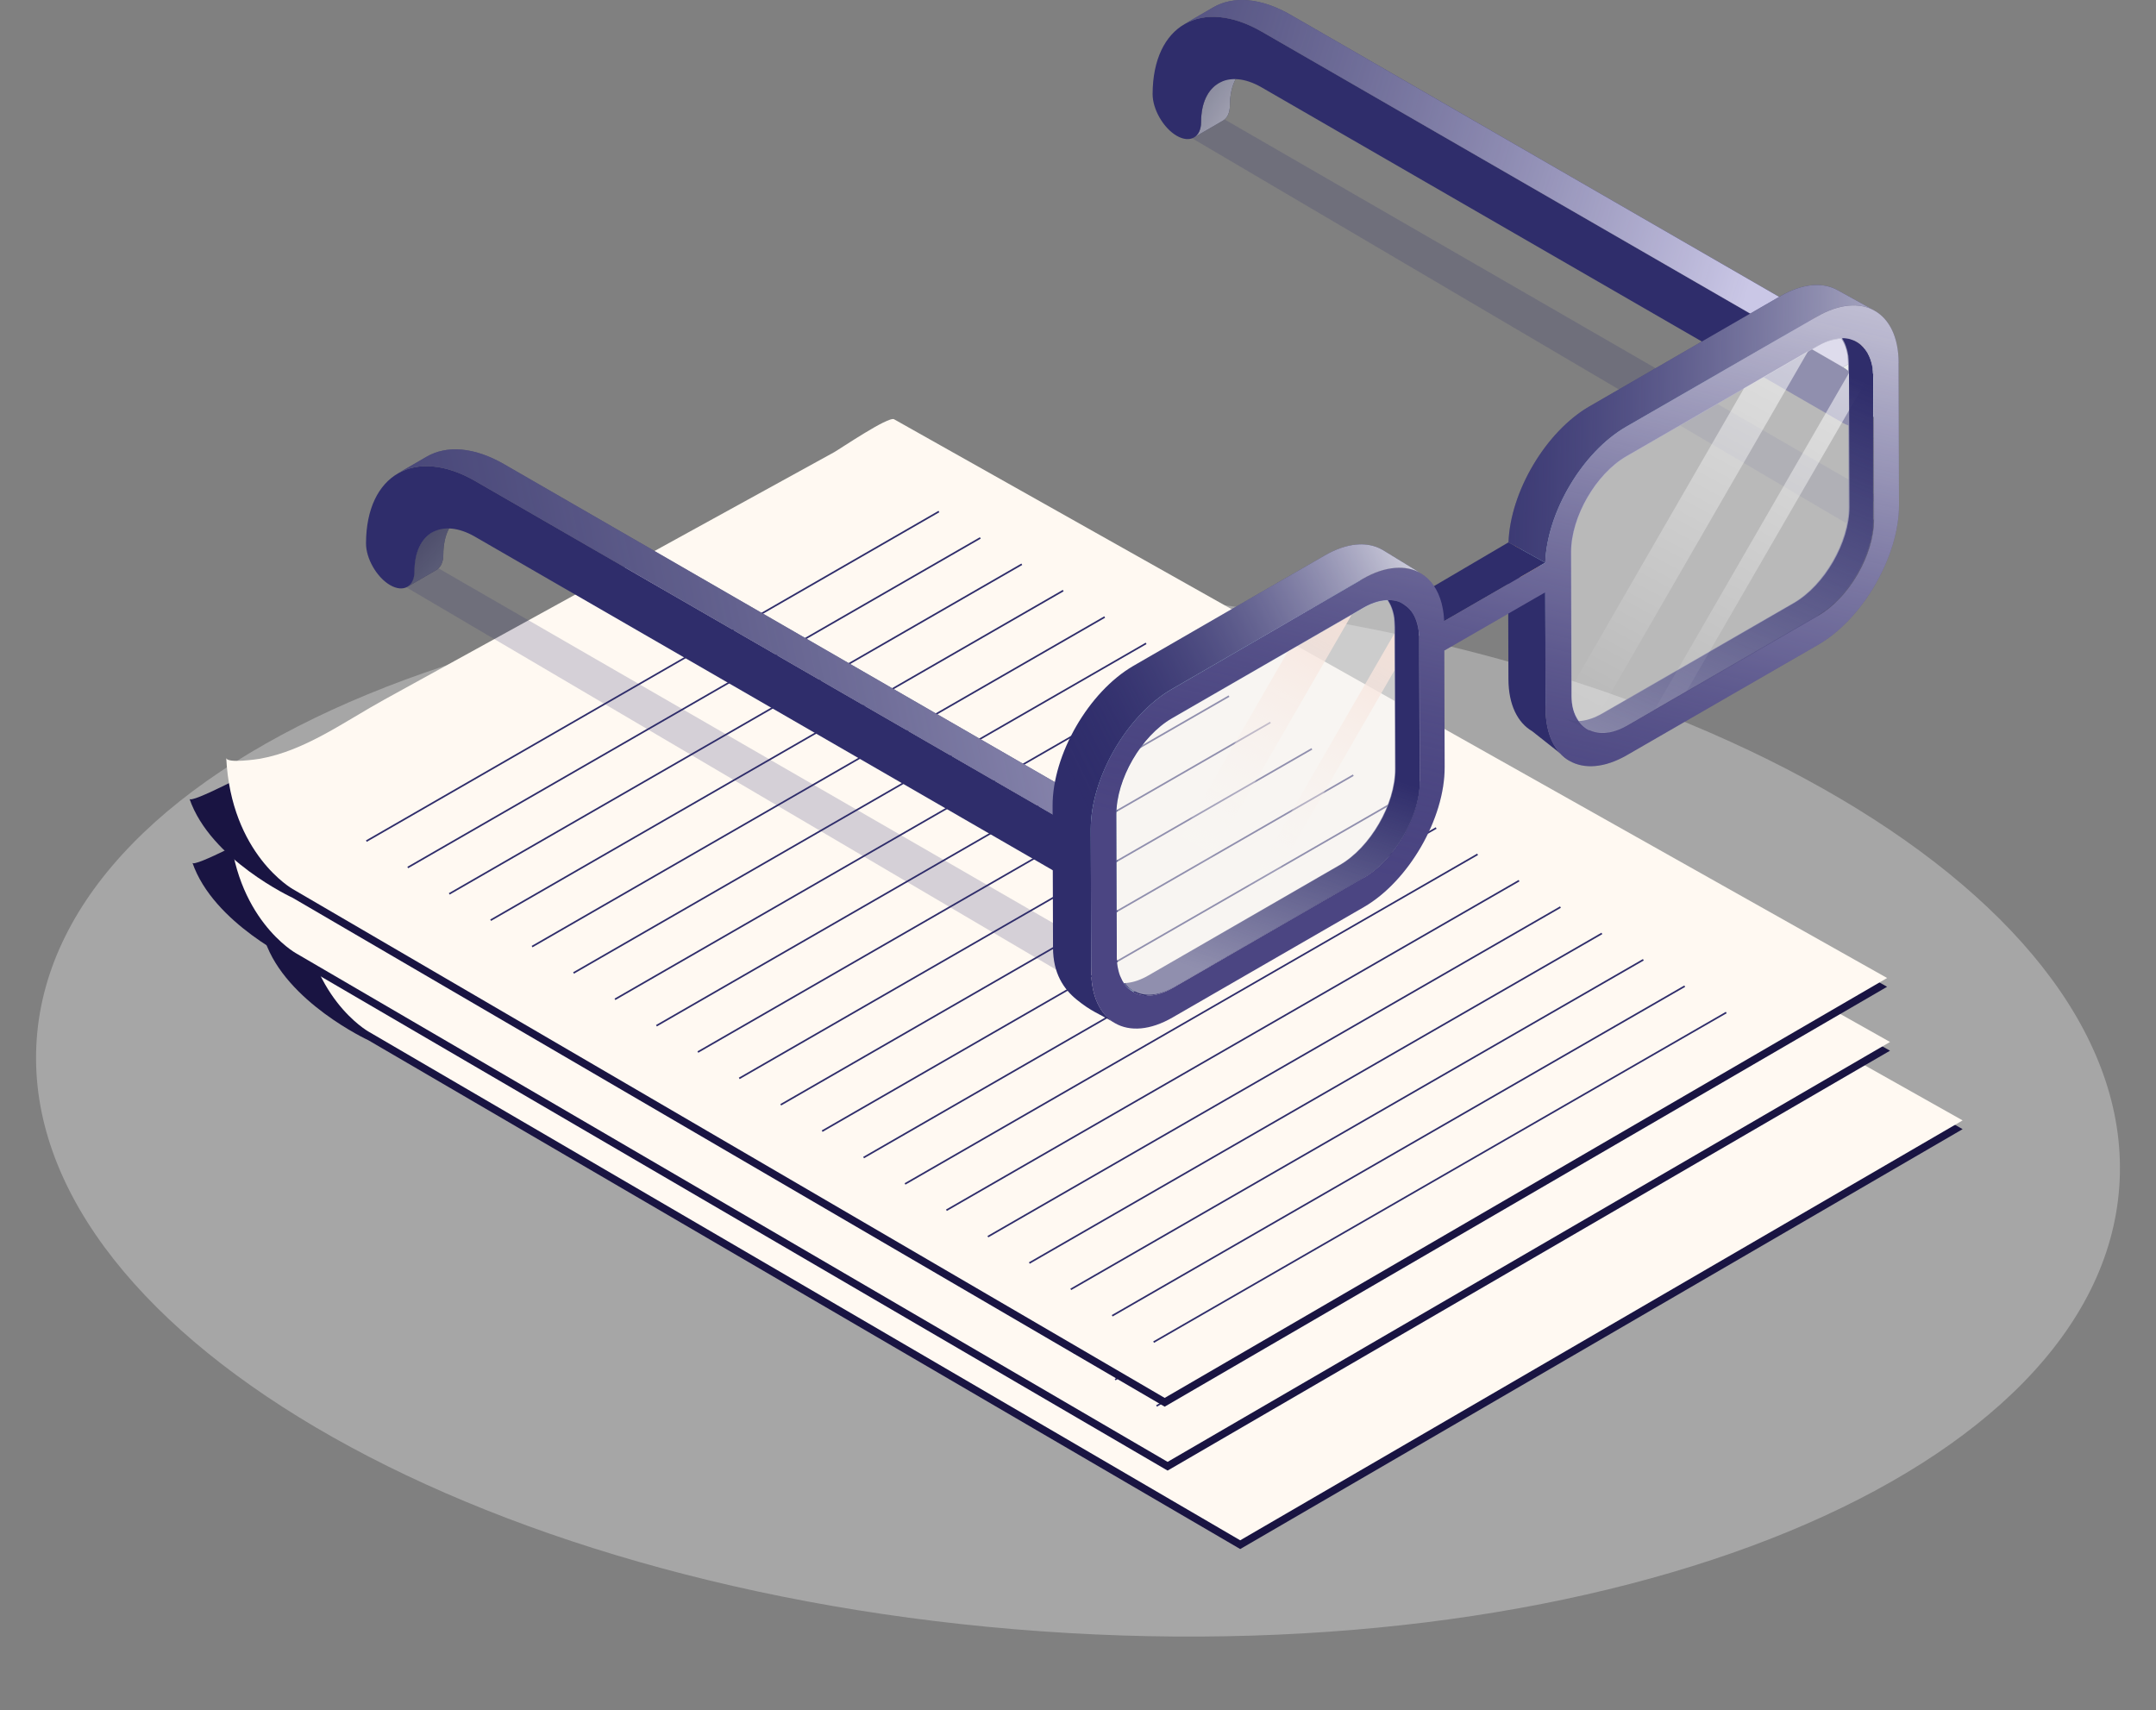 <svg width="300" height="238" viewBox="0 0 300 238" fill="none" xmlns="http://www.w3.org/2000/svg">
<rect x="0" y="0" width="300" height="238" fill="#808080" stroke="none"/>
<path d="M294.893 165.139C297.713 125.303 235.129 88.416 155.107 82.75C75.085 77.084 7.928 104.785 5.107 144.621C2.287 184.457 64.871 221.343 144.893 227.009C224.915 232.675 292.072 204.975 294.893 165.139Z" fill="white" fill-opacity="0.3"/>
<path d="M134.931 79.386L273.094 157.13L172.572 215.562L51.247 144.752C51.247 144.752 39.793 139.457 36.882 130.954C36.922 131.808 46.439 126.672 46.727 126.623C53.015 125.49 58.519 121.407 64.032 118.377C68.264 116.053 72.496 113.728 76.728 111.394C86.592 105.97 96.457 100.546 106.311 95.122C113.076 91.406 119.832 87.691 126.597 83.966C127.382 83.529 134.137 78.939 134.931 79.386Z" fill="#191442"/>
<path d="M134.93 78.169L273.093 155.913L172.57 214.345L51.246 143.536C51.246 143.536 42.663 138.698 41.997 125.267C42.037 126.121 46.438 125.446 46.726 125.396C53.014 124.263 58.517 120.181 64.031 117.151C68.263 114.826 72.495 112.502 76.727 110.167C86.591 104.743 96.456 99.319 106.31 93.895C113.075 90.18 119.83 86.464 126.595 82.739C127.38 82.302 134.135 77.713 134.93 78.159V78.169Z" fill="#FFF9F2"/>
<path d="M61.489 136.862L141.16 90.996" stroke="#2F2D6B" stroke-width="0.23" stroke-miterlimit="10"/>
<path d="M67.247 140.526L146.928 94.66" stroke="#2F2D6B" stroke-width="0.23" stroke-miterlimit="10"/>
<path d="M73.017 144.201L152.688 98.336" stroke="#2F2D6B" stroke-width="0.23" stroke-miterlimit="10"/>
<path d="M78.782 147.866L158.453 102" stroke="#2F2D6B" stroke-width="0.23" stroke-miterlimit="10"/>
<path d="M84.552 151.533L164.223 105.668" stroke="#2F2D6B" stroke-width="0.23" stroke-miterlimit="10"/>
<path d="M90.317 155.209L169.989 109.344" stroke="#2F2D6B" stroke-width="0.23" stroke-miterlimit="10"/>
<path d="M96.088 158.873L175.76 113.008" stroke="#2F2D6B" stroke-width="0.23" stroke-miterlimit="10"/>
<path d="M101.849 162.545L181.52 116.68" stroke="#2F2D6B" stroke-width="0.23" stroke-miterlimit="10"/>
<path d="M107.613 166.221L187.284 120.355" stroke="#2F2D6B" stroke-width="0.23" stroke-miterlimit="10"/>
<path d="M113.381 169.885L193.052 124.02" stroke="#2F2D6B" stroke-width="0.23" stroke-miterlimit="10"/>
<path d="M119.142 173.551L198.813 127.695" stroke="#2F2D6B" stroke-width="0.23" stroke-miterlimit="10"/>
<path d="M124.918 177.225L204.589 131.359" stroke="#2F2D6B" stroke-width="0.23" stroke-miterlimit="10"/>
<path d="M130.675 180.893L210.346 135.027" stroke="#2F2D6B" stroke-width="0.23" stroke-miterlimit="10"/>
<path d="M136.437 184.559L216.118 138.703" stroke="#2F2D6B" stroke-width="0.23" stroke-miterlimit="10"/>
<path d="M142.211 188.233L221.883 142.367" stroke="#2F2D6B" stroke-width="0.23" stroke-miterlimit="10"/>
<path d="M147.97 191.901L227.641 146.035" stroke="#2F2D6B" stroke-width="0.23" stroke-miterlimit="10"/>
<path d="M153.747 195.563L233.418 149.707" stroke="#2F2D6B" stroke-width="0.23" stroke-miterlimit="10"/>
<path d="M159.508 199.237L239.179 153.371" stroke="#2F2D6B" stroke-width="0.23" stroke-miterlimit="10"/>
<path d="M124.827 68.468L262.99 146.212L162.467 204.644L41.133 133.834C41.133 133.834 29.679 128.539 26.768 120.036C26.808 120.89 36.325 115.754 36.613 115.705C42.901 114.572 48.404 110.489 53.918 107.459C58.15 105.135 62.382 102.81 66.614 100.476C76.478 95.052 86.343 89.628 96.197 84.204C102.962 80.488 109.717 76.773 116.482 73.048C117.267 72.611 124.022 68.021 124.817 68.468H124.827Z" fill="#191442"/>
<path d="M124.828 67.255L262.991 144.999L162.468 203.431L41.134 132.621C41.134 132.621 32.551 127.784 31.885 114.353C31.925 115.207 36.326 114.532 36.614 114.482C42.902 113.349 48.406 109.266 53.919 106.237C58.151 103.912 62.383 101.587 66.615 99.253C76.479 93.829 86.344 88.405 96.198 82.981C102.963 79.266 109.719 75.55 116.484 71.825C117.268 71.388 124.024 66.798 124.818 67.246L124.828 67.255Z" fill="#FFF9F2"/>
<path d="M51.374 125.944L131.055 80.078" stroke="#2F2D6B" stroke-width="0.23" stroke-miterlimit="10"/>
<path d="M57.143 129.608L136.814 83.742" stroke="#2F2D6B" stroke-width="0.23" stroke-miterlimit="10"/>
<path d="M62.905 133.283L142.576 87.418" stroke="#2F2D6B" stroke-width="0.23" stroke-miterlimit="10"/>
<path d="M68.681 136.951L148.352 91.086" stroke="#2F2D6B" stroke-width="0.23" stroke-miterlimit="10"/>
<path d="M74.44 140.619L154.112 94.754" stroke="#2F2D6B" stroke-width="0.23" stroke-miterlimit="10"/>
<path d="M80.206 144.291L159.887 98.426" stroke="#2F2D6B" stroke-width="0.23" stroke-miterlimit="10"/>
<path d="M85.976 147.959L165.647 102.094" stroke="#2F2D6B" stroke-width="0.23" stroke-miterlimit="10"/>
<path d="M91.733 151.623L171.405 105.758" stroke="#2F2D6B" stroke-width="0.23" stroke-miterlimit="10"/>
<path d="M97.51 155.295L177.181 109.43" stroke="#2F2D6B" stroke-width="0.23" stroke-miterlimit="10"/>
<path d="M103.27 158.963L182.941 113.098" stroke="#2F2D6B" stroke-width="0.23" stroke-miterlimit="10"/>
<path d="M109.04 162.627L188.711 116.762" stroke="#2F2D6B" stroke-width="0.23" stroke-miterlimit="10"/>
<path d="M114.804 166.303L194.475 120.438" stroke="#2F2D6B" stroke-width="0.23" stroke-miterlimit="10"/>
<path d="M120.562 169.967L200.234 124.102" stroke="#2F2D6B" stroke-width="0.23" stroke-miterlimit="10"/>
<path d="M126.334 173.633L206.005 127.777" stroke="#2F2D6B" stroke-width="0.23" stroke-miterlimit="10"/>
<path d="M132.099 177.311L211.77 131.445" stroke="#2F2D6B" stroke-width="0.23" stroke-miterlimit="10"/>
<path d="M137.87 180.975L217.541 135.109" stroke="#2F2D6B" stroke-width="0.23" stroke-miterlimit="10"/>
<path d="M143.635 184.641L223.306 138.785" stroke="#2F2D6B" stroke-width="0.23" stroke-miterlimit="10"/>
<path d="M149.395 188.315L229.076 142.449" stroke="#2F2D6B" stroke-width="0.23" stroke-miterlimit="10"/>
<path d="M155.165 191.987L234.836 146.121" stroke="#2F2D6B" stroke-width="0.23" stroke-miterlimit="10"/>
<path d="M160.928 195.652L240.599 149.797" stroke="#2F2D6B" stroke-width="0.23" stroke-miterlimit="10"/>
<path d="M124.421 59.574L262.584 137.317L162.061 195.75L40.727 124.94C40.727 124.94 29.273 119.645 26.362 111.141C26.402 111.996 35.918 106.86 36.206 106.81C42.495 105.678 47.998 101.595 53.512 98.565L66.207 91.581C76.072 86.157 85.936 80.733 95.791 75.309L116.076 64.153C116.861 63.716 123.616 59.127 124.411 59.574H124.421Z" fill="#191442"/>
<path d="M124.422 58.353L262.585 136.097L162.062 194.529L40.728 123.719C40.728 123.719 32.145 118.881 31.479 105.45C31.519 106.305 35.919 105.629 36.208 105.58C42.496 104.447 47.999 100.364 53.513 97.334L66.208 90.351C76.073 84.927 85.938 79.503 95.792 74.079L116.077 62.923C116.862 62.486 123.617 57.896 124.412 58.343L124.422 58.353Z" fill="#FFF9F2"/>
<path d="M50.977 117.049L130.648 71.184" stroke="#2F2D6B" stroke-width="0.23" stroke-miterlimit="10"/>
<path d="M56.738 120.721L136.409 74.856" stroke="#2F2D6B" stroke-width="0.23" stroke-miterlimit="10"/>
<path d="M62.511 124.389L142.182 78.523" stroke="#2F2D6B" stroke-width="0.23" stroke-miterlimit="10"/>
<path d="M68.271 128.053L147.942 82.188" stroke="#2F2D6B" stroke-width="0.23" stroke-miterlimit="10"/>
<path d="M74.033 131.729L153.714 85.863" stroke="#2F2D6B" stroke-width="0.23" stroke-miterlimit="10"/>
<path d="M79.806 135.397L159.477 89.531" stroke="#2F2D6B" stroke-width="0.23" stroke-miterlimit="10"/>
<path d="M85.566 139.063L165.238 93.207" stroke="#2F2D6B" stroke-width="0.23" stroke-miterlimit="10"/>
<path d="M91.342 142.737L171.013 96.871" stroke="#2F2D6B" stroke-width="0.23" stroke-miterlimit="10"/>
<path d="M97.103 146.401L176.775 100.535" stroke="#2F2D6B" stroke-width="0.23" stroke-miterlimit="10"/>
<path d="M102.862 150.066L182.543 104.211" stroke="#2F2D6B" stroke-width="0.23" stroke-miterlimit="10"/>
<path d="M108.636 153.741L188.307 107.875" stroke="#2F2D6B" stroke-width="0.23" stroke-miterlimit="10"/>
<path d="M114.398 157.408L194.069 111.543" stroke="#2F2D6B" stroke-width="0.23" stroke-miterlimit="10"/>
<path d="M120.166 161.088L199.837 115.223" stroke="#2F2D6B" stroke-width="0.23" stroke-miterlimit="10"/>
<path d="M125.931 164.752L205.602 118.887" stroke="#2F2D6B" stroke-width="0.23" stroke-miterlimit="10"/>
<path d="M131.691 168.416L211.372 122.551" stroke="#2F2D6B" stroke-width="0.23" stroke-miterlimit="10"/>
<path d="M137.461 172.092L217.133 126.227" stroke="#2F2D6B" stroke-width="0.23" stroke-miterlimit="10"/>
<path d="M143.227 175.76L222.898 129.895" stroke="#2F2D6B" stroke-width="0.23" stroke-miterlimit="10"/>
<path d="M148.995 179.424L228.666 133.559" stroke="#2F2D6B" stroke-width="0.23" stroke-miterlimit="10"/>
<path d="M154.755 183.1L234.426 137.234" stroke="#2F2D6B" stroke-width="0.23" stroke-miterlimit="10"/>
<path d="M160.52 186.768L240.201 140.902" stroke="#2F2D6B" stroke-width="0.23" stroke-miterlimit="10"/>
<path opacity="0.2" d="M165.895 19.255L170.415 16.633L261.47 69.194L256.841 72.78L165.895 19.255Z" fill="#2F2D6B"/>
<path opacity="0.2" d="M56.523 81.72L61.032 79.098L152.098 131.659L147.469 135.235L56.523 81.72Z" fill="#2F2D6B"/>
<path d="M195.984 84.75C196.649 85.425 197.096 86.399 197.305 87.631L171.198 132.851L166.728 135.434L195.994 84.75H195.984Z" fill="url(#paint0_linear_1011_16107)"/>
<path d="M188.099 85.516L157.75 138.077C157.114 137.739 156.588 137.212 156.191 136.527C156.161 136.477 156.141 136.438 156.121 136.398C156.081 136.328 156.071 136.299 156.051 136.259C155.972 136.09 155.962 136.06 155.942 136.03C155.902 135.931 155.883 135.891 155.873 135.861C155.843 135.772 155.823 135.732 155.803 135.693C155.773 135.613 155.763 135.563 155.744 135.514C155.724 135.444 155.704 135.395 155.684 135.335C155.664 135.265 155.644 135.216 155.634 135.156C155.585 134.967 155.545 134.779 155.515 134.58C155.505 134.51 155.495 134.441 155.485 134.381C155.475 134.302 155.465 134.242 155.455 134.173C155.446 134.083 155.436 134.024 155.436 133.964C155.436 133.865 155.416 133.805 155.416 133.755C155.406 133.606 155.406 133.577 155.406 133.537C155.406 133.497 155.406 133.447 155.406 133.408C155.406 133.239 155.406 133.159 155.406 133.08V131.868L179.178 90.691L188.109 85.535L188.099 85.516Z" fill="url(#paint1_linear_1011_16107)"/>
<path d="M169.568 11.581L173.591 9.246C172.081 10.12 171.147 11.988 171.137 14.64C171.137 15.703 170.76 16.448 170.154 16.796C168.813 17.581 167.471 18.356 166.13 19.131C166.736 18.773 167.114 18.028 167.124 16.965C167.124 14.312 168.068 12.455 169.577 11.581H169.568Z" fill="#14153C"/>
<path d="M169.568 11.581L173.591 9.246C172.081 10.12 171.147 11.988 171.137 14.64C171.137 15.703 170.76 16.448 170.154 16.796C168.813 17.581 167.471 18.356 166.13 19.131C166.736 18.773 167.114 18.028 167.124 16.965C167.124 14.312 168.068 12.455 169.577 11.581H169.568Z" fill="url(#paint2_linear_1011_16107)"/>
<path d="M179.594 2.068C175.392 -0.356 171.577 -0.575 168.815 1.024L164.792 3.359C167.544 1.76 171.368 1.978 175.57 4.402L256.444 51.092L260.467 48.758L179.594 2.068Z" fill="#2F2D6B"/>
<path d="M262.852 56.754C262.733 56.824 262.574 56.923 262.444 56.993C261.242 57.698 260.031 58.394 258.829 59.099C259.434 58.751 259.812 57.996 259.812 56.933C259.812 54.797 258.322 52.185 256.444 51.112L260.468 48.777C262.335 49.86 263.835 52.473 263.835 54.599C263.835 55.662 263.458 56.417 262.852 56.764V56.754Z" fill="#E2E9E9"/>
<path d="M256.445 51.103C258.312 52.186 259.812 54.798 259.812 56.924C259.812 59.07 258.292 59.934 256.425 58.851L175.552 12.161C170.912 9.479 167.138 11.635 167.128 16.97C167.128 19.105 165.598 19.97 163.74 18.897C161.882 17.824 160.372 15.201 160.382 13.075C160.412 3.479 167.227 -0.405 175.581 4.413L256.455 51.103H256.445Z" fill="#2F2D6B"/>
<path d="M179.594 2.068C175.392 -0.356 171.577 -0.575 168.815 1.024L164.792 3.359C167.544 1.76 171.368 1.978 175.57 4.402L256.444 51.092L260.467 48.758L179.594 2.068Z" fill="url(#paint3_linear_1011_16107)"/>
<path d="M60.117 74.112L64.141 71.777C62.631 72.651 61.697 74.519 61.687 77.171C61.687 78.234 61.309 78.98 60.703 79.327C59.362 80.112 58.021 80.887 56.68 81.662C57.286 81.304 57.664 80.559 57.674 79.496C57.674 76.844 58.617 74.986 60.127 74.112H60.117Z" fill="#14153C"/>
<path d="M60.117 74.112L64.141 71.777C62.631 72.651 61.697 74.519 61.687 77.171C61.687 78.234 61.309 78.98 60.703 79.327C59.362 80.112 58.021 80.887 56.68 81.662C57.286 81.304 57.664 80.559 57.674 79.496C57.674 76.844 58.617 74.986 60.127 74.112H60.117Z" fill="url(#paint4_linear_1011_16107)"/>
<path d="M70.142 64.595C65.939 62.171 62.125 61.952 59.363 63.552L55.34 65.886C58.092 64.287 61.916 64.505 66.118 66.929L146.991 113.619L151.015 111.285L70.142 64.595Z" fill="#2F2D6B"/>
<path d="M153.395 119.278C153.276 119.347 153.117 119.447 152.987 119.516C151.785 120.222 150.573 120.917 149.371 121.622C149.977 121.275 150.355 120.52 150.355 119.457C150.355 117.321 148.865 114.708 146.987 113.635L151.011 111.301C152.878 112.384 154.378 114.996 154.378 117.122C154.378 118.185 154.001 118.94 153.395 119.288V119.278Z" fill="#E2E9E9"/>
<path d="M146.991 113.63C148.859 114.713 150.359 117.326 150.359 119.452C150.359 121.597 148.839 122.462 146.971 121.379L66.098 74.689C61.459 72.007 57.684 74.162 57.674 79.497C57.674 81.633 56.144 82.497 54.286 81.424C52.429 80.351 50.919 77.729 50.929 75.603C50.959 66.006 57.773 62.122 66.128 66.94L147.001 113.63H146.991Z" fill="#2F2D6B"/>
<path d="M70.142 64.595C65.939 62.171 62.125 61.952 59.363 63.552L55.34 65.886C58.092 64.287 61.916 64.505 66.118 66.929L146.991 113.619L151.015 111.285L70.142 64.595Z" fill="url(#paint5_linear_1011_16107)"/>
<path d="M252.34 44.35C252.042 44.003 251.705 43.715 251.327 43.496L258.38 47.599C258.758 47.817 259.096 48.105 259.394 48.453C259.274 48.384 259.115 48.294 258.986 48.215C258.857 48.145 258.688 48.046 258.569 47.976C257.675 47.45 256.771 46.933 255.867 46.407C254.695 45.721 253.513 45.036 252.33 44.36L252.34 44.35Z" fill="#E6B360"/>
<path d="M251.593 48.853L244.54 44.751L245.822 44.016L252.875 48.118L251.593 48.853Z" fill="#BBECEB"/>
<path d="M242.662 54.016L235.609 49.923L244.54 44.758L251.593 48.861L242.662 54.016Z" fill="#DCF5F5"/>
<path d="M226.285 63.472L219.231 59.369L235.613 49.922L242.666 54.015L226.285 63.472Z" fill="#BBECEB"/>
<path d="M214.066 97.534C214.066 97.534 213.996 97.464 213.956 97.434C213.996 97.454 214.046 97.484 214.086 97.504L214.066 97.534Z" fill="#BBECEB"/>
<path d="M213.825 97.406C213.934 97.466 214.044 97.525 214.163 97.575C216.517 98.946 218.862 100.307 221.216 101.678C221.107 101.628 220.988 101.569 220.878 101.509C218.762 100.277 215.941 98.638 213.825 97.416V97.406Z" fill="#E6B360"/>
<path d="M213.807 97.398C216.161 98.759 218.506 100.13 220.86 101.501C220.86 101.501 220.88 101.511 220.89 101.521L213.837 97.428C213.837 97.428 213.817 97.418 213.807 97.408V97.398Z" fill="#DCF5F5"/>
<path d="M221.116 101.64L214.062 97.538L214.092 97.508L221.136 101.611L221.116 101.64Z" fill="#BBECEB"/>
<path d="M221.116 101.632L214.062 97.539C216.178 98.771 219.02 100.38 221.116 101.642V101.632Z" fill="#BBECEB"/>
<path d="M213.837 97.377L220.89 101.47C220.89 101.47 220.97 101.52 221.009 101.539L213.956 97.437C213.956 97.437 213.877 97.397 213.837 97.367V97.377Z" fill="#BBECEB"/>
<path d="M219.774 100.495L212.721 96.392C212.681 96.332 212.641 96.263 212.602 96.203L219.655 100.306C219.694 100.365 219.724 100.435 219.774 100.495Z" fill="#BBECEB"/>
<path d="M211.811 94.469C214.165 95.84 216.509 97.201 218.864 98.572C219.201 99.942 219.907 100.936 220.86 101.502C218.506 100.131 216.162 98.77 213.807 97.399C212.854 96.833 212.148 95.84 211.811 94.469Z" fill="#DCF5F5"/>
<path d="M213.187 96.904C215.541 98.275 217.885 99.636 220.24 101.007C220.438 101.186 220.647 101.335 220.875 101.464L213.822 97.361C213.594 97.232 213.385 97.073 213.187 96.894V96.904Z" fill="#BBECEB"/>
<path d="M212.76 96.449C215.115 97.82 217.469 99.171 219.813 100.552C219.953 100.721 220.092 100.87 220.251 101.009C217.896 99.638 215.552 98.277 213.197 96.906C213.048 96.767 212.899 96.618 212.76 96.449Z" fill="#BBECEB"/>
<path d="M212.762 96.452C212.762 96.452 212.733 96.422 212.723 96.402L219.776 100.505C219.776 100.505 219.796 100.535 219.816 100.555C218.733 99.919 217.64 99.293 216.557 98.657C216.299 98.508 215.941 98.3 215.683 98.141C215.554 98.061 215.375 97.962 215.246 97.882C215.117 97.803 214.938 97.704 214.809 97.634C214.68 97.555 214.511 97.455 214.382 97.386C214.252 97.316 214.094 97.217 213.964 97.138C213.845 97.068 213.676 96.969 213.557 96.899C213.319 96.76 212.981 96.621 212.772 96.442L212.762 96.452Z" fill="#BBECEB"/>
<path d="M211.578 92.773C211.578 92.614 211.578 92.534 211.578 92.465L218.632 96.568C218.632 96.647 218.632 96.727 218.632 96.876C218.632 96.925 218.632 96.975 218.642 97.104C218.642 97.154 218.642 97.203 218.652 97.332C218.652 97.382 218.651 97.432 218.671 97.541C218.671 97.591 218.681 97.641 218.701 97.75C218.701 97.799 218.721 97.859 218.731 97.948C218.731 97.998 218.751 98.058 218.761 98.147C218.771 98.207 218.781 98.256 218.801 98.346C218.81 98.395 218.82 98.455 218.84 98.525C216.496 97.164 214.151 95.803 211.807 94.442C214.151 95.803 216.496 97.164 218.84 98.525C218.84 98.525 218.84 98.534 218.84 98.544C218.84 98.544 218.84 98.554 218.84 98.564C216.486 97.203 214.132 95.832 211.787 94.462V94.442C211.767 94.362 211.757 94.303 211.737 94.243C211.718 94.164 211.708 94.104 211.698 94.054C211.688 93.955 211.668 93.905 211.668 93.856C211.648 93.756 211.648 93.707 211.638 93.657C211.628 93.548 211.618 93.498 211.608 93.448C211.598 93.329 211.598 93.289 211.588 93.24C211.588 93.111 211.578 93.061 211.569 93.011C211.569 92.882 211.569 92.832 211.559 92.783L211.578 92.773Z" fill="#DCF5F5"/>
<path d="M219.659 100.316L212.606 96.214C212.258 95.717 211.97 95.141 211.801 94.445L218.854 98.548C219.023 99.243 219.311 99.82 219.659 100.316Z" fill="#BBECEB"/>
<path d="M218.622 96.559L211.569 92.457V91.562L218.622 95.665V96.559Z" fill="#DCF5F5"/>
<path d="M217.75 80.83L210.696 76.727L210.687 72.644L217.74 76.747L217.75 80.83Z" fill="#E6B360"/>
<path d="M218.624 95.67L211.571 91.567L211.521 72.742L218.565 76.835L218.624 95.67Z" fill="#BBECEB"/>
<path d="M218.566 76.831L211.513 72.728C211.503 67.821 214.96 61.831 219.231 59.367L226.285 63.47C222.013 65.934 218.556 71.924 218.566 76.831Z" fill="#BBECEB"/>
<path d="M221.007 101.535C220.531 101.287 220.113 100.939 219.766 100.492C220.113 100.939 220.531 101.277 221.007 101.535Z" fill="#BBECEB"/>
<path d="M215.07 98.61L215.02 82.397L209.845 78.305L209.894 94.517C209.904 98.064 211.166 100.567 213.193 101.749L218.368 105.842C216.342 104.66 215.08 102.156 215.07 98.61Z" fill="#2F2D6B"/>
<path d="M215.018 82.399L207.965 78.306L210.697 76.727L217.75 80.829L215.018 82.399Z" fill="#E6B360"/>
<path d="M255.778 40.424C253.722 39.232 250.881 39.391 247.742 41.209L221.158 56.557C215.098 60.054 210.151 68.428 209.903 75.472L215.019 78.303C215.257 71.26 220.204 62.895 226.264 59.389L252.858 44.04C255.997 42.232 258.848 42.063 260.894 43.256L255.778 40.424Z" fill="#2F2D6B"/>
<path d="M200.951 86.426L196.023 83.625L209.901 75.469L215.017 78.3L200.951 86.426Z" fill="#2F2D6B"/>
<path d="M197.233 87.422C197.253 87.503 197.283 87.553 197.294 87.644L197.273 87.685C197.253 87.604 197.253 87.513 197.233 87.422Z" fill="#BBECEB"/>
<path d="M150.707 133.977L150.747 133.916C150.747 133.916 150.636 133.886 150.585 133.855C150.636 133.886 150.656 133.946 150.707 133.977Z" fill="#BBECEB"/>
<path d="M182.605 80.514C184.741 79.282 186.668 79.173 188.069 79.988L195.122 84.09C193.721 83.276 191.794 83.385 189.658 84.617C187.542 83.385 184.721 81.746 182.605 80.514Z" fill="#BBECEB"/>
<path d="M197.478 108.768C197.498 113.676 194.021 119.676 189.759 122.13L171.192 132.858L166.712 135.441L163.146 137.498C161.099 138.68 159.232 138.839 157.841 138.133C155.486 136.762 156.828 137.746 154.473 136.385C155.864 137.09 157.732 136.931 159.778 135.749L163.344 133.693L167.815 131.11L186.381 120.381C190.643 117.928 194.11 111.927 194.1 107.02L194.021 87.291V87.271C194.001 86.943 193.981 86.188 193.941 85.96C193.752 84.718 193.295 83.725 192.64 83.029C192.382 82.761 192.093 82.532 191.785 82.344L195.153 84.092C195.461 84.271 195.749 84.499 196.007 84.778C196.663 85.473 197.12 86.466 197.309 87.708C197.329 87.837 197.349 88.155 197.358 88.463L197.388 88.483L197.458 108.768H197.478Z" fill="#2F2D6B"/>
<path d="M260.617 72.311C260.637 77.219 257.16 83.219 252.898 85.673L234.331 96.401L229.851 98.984L226.285 101.041C224.238 102.223 222.371 102.382 220.98 101.676C218.626 100.305 219.967 101.289 217.612 99.928C219.003 100.633 220.871 100.474 222.917 99.292L226.483 97.236L230.954 94.653L249.52 83.924C253.782 81.471 257.249 75.47 257.239 70.563L257.16 50.834V50.814C257.14 50.486 257.12 49.731 257.08 49.503C256.892 48.261 256.435 47.268 255.779 46.572C255.521 46.304 255.233 46.075 254.925 45.887L258.292 47.635C258.6 47.814 258.888 48.042 259.147 48.321C259.802 49.016 260.259 50.009 260.448 51.251C260.468 51.38 260.488 51.698 260.498 52.006L260.527 52.026L260.597 72.311H260.617Z" fill="#2F2D6B"/>
<path d="M150.603 133.922L157.656 138.025C157.716 138.054 157.775 138.094 157.845 138.124C155.491 136.753 153.146 135.392 150.792 134.021C150.732 133.991 150.663 133.962 150.603 133.922Z" fill="#E6B360"/>
<path d="M157.758 138.074L150.705 133.972L150.734 133.922L157.788 138.015L157.758 138.074Z" fill="#BBECEB"/>
<path d="M150.573 133.852C150.007 133.515 149.5 133.058 149.133 132.422L156.186 136.515C156.554 137.15 157.05 137.607 157.626 137.945C155.51 136.713 152.679 135.094 150.573 133.842V133.852Z" fill="#BBECEB"/>
<path d="M150.585 133.867C152.93 135.238 155.284 136.599 157.639 137.97L150.585 133.867Z" fill="#BBECEB"/>
<path d="M150.585 133.867L157.639 137.97C155.284 136.609 152.93 135.258 150.585 133.867Z" fill="#BBECEB"/>
<path d="M188.098 85.516L181.045 81.414L182.605 80.519L189.658 84.622L188.098 85.516Z" fill="#BBECEB"/>
<path d="M149.143 132.422C150.315 133.107 151.497 133.793 152.669 134.478C153.842 135.164 155.014 135.839 156.186 136.525C156.554 137.17 157.05 137.677 157.636 138.015L150.583 133.922C149.997 133.584 149.5 133.078 149.133 132.432L149.143 132.422Z" fill="#DCF5F5"/>
<path d="M148.897 131.938C148.857 131.839 148.837 131.799 148.827 131.77L155.88 135.872C155.88 135.872 155.91 135.942 155.95 136.041C155.96 136.071 155.98 136.101 156.059 136.27C156.079 136.299 156.089 136.339 156.129 136.409C156.149 136.448 156.168 136.478 156.188 136.528C156.069 136.458 155.96 136.399 155.841 136.329C155.841 136.329 155.851 136.329 155.86 136.339C155.92 136.369 155.98 136.409 156.039 136.439C156.039 136.439 156.059 136.439 156.059 136.448C156.099 136.468 156.129 136.518 156.178 136.518C155.006 135.833 153.834 135.157 152.662 134.472C151.489 133.786 150.307 133.101 149.135 132.415C151.36 133.717 153.595 135.008 155.831 136.309C153.595 135.018 151.37 133.717 149.135 132.415C149.105 132.376 149.085 132.336 149.075 132.306C149.036 132.236 149.026 132.207 149.006 132.167C148.926 131.998 148.907 131.968 148.897 131.938Z" fill="#DCF5F5"/>
<path d="M149.421 131.954C150.484 132.57 151.557 133.196 152.62 133.811C152.868 133.961 153.206 134.149 153.454 134.298C154.239 134.755 155.014 135.202 155.798 135.659C155.798 135.659 155.798 135.669 155.798 135.679C155.808 135.709 155.818 135.739 155.838 135.798C153.494 134.437 151.149 133.076 148.805 131.715C151.149 133.076 153.494 134.437 155.838 135.798C155.838 135.818 155.848 135.838 155.858 135.858L148.805 131.755C148.775 131.666 148.755 131.626 148.735 131.586C148.735 131.586 148.735 131.576 148.735 131.566C148.954 131.696 149.182 131.825 149.401 131.954H149.421Z" fill="#DCF5F5"/>
<path d="M148.687 131.391C151.041 132.762 153.385 134.122 155.74 135.493C155.74 135.493 155.74 135.493 155.74 135.513C155.75 135.563 155.77 135.603 155.799 135.672C153.673 134.44 151.548 133.209 149.422 131.967C149.302 131.897 149.193 131.828 149.074 131.768C149.064 131.768 149.044 131.748 149.034 131.738C148.935 131.679 148.836 131.629 148.746 131.569C148.716 131.5 148.706 131.46 148.687 131.41C148.687 131.41 148.687 131.401 148.687 131.391Z" fill="#DCF5F5"/>
<path d="M148.472 130.469C148.72 130.608 149.048 130.807 149.296 130.946C150.2 131.472 151.104 131.999 151.998 132.515C153.17 133.201 154.343 133.876 155.525 134.562C155.555 134.76 155.594 134.959 155.644 135.148C155.664 135.207 155.674 135.267 155.694 135.327C155.704 135.376 155.724 135.426 155.743 135.495C153.389 134.124 151.045 132.764 148.69 131.393C148.67 131.333 148.65 131.283 148.641 131.224C148.621 131.154 148.601 131.095 148.591 131.045C148.541 130.856 148.501 130.667 148.472 130.469Z" fill="#DCF5F5"/>
<path d="M148.448 130.367C149.58 131.023 150.713 131.678 151.845 132.344C153.067 133.049 154.279 133.765 155.501 134.47C155.501 134.5 155.501 134.53 155.521 134.569C154.349 133.884 153.176 133.208 151.994 132.523C151.855 132.443 151.666 132.334 151.527 132.255C151.388 132.175 151.209 132.066 151.07 131.986C150.802 131.827 150.435 131.619 150.166 131.46C149.6 131.132 149.034 130.804 148.468 130.476C148.468 130.447 148.458 130.407 148.448 130.377V130.367Z" fill="#DCF5F5"/>
<path d="M148.382 129.82C150.736 131.181 153.081 132.552 155.435 133.923C155.435 133.923 155.435 133.943 155.435 133.953C155.435 134.012 155.445 134.072 155.455 134.162C155.455 134.221 155.465 134.281 155.485 134.37C155.485 134.4 155.485 134.44 155.505 134.469C154.283 133.764 153.061 133.049 151.849 132.344C150.716 131.688 149.584 131.022 148.451 130.367C148.451 130.327 148.441 130.297 148.441 130.267C148.432 130.188 148.422 130.118 148.412 130.059C148.412 129.969 148.392 129.91 148.392 129.85C148.392 129.84 148.392 129.83 148.392 129.82H148.382Z" fill="#DCF5F5"/>
<path d="M148.351 129.292C148.351 129.292 148.351 129.243 148.351 129.223C150.705 130.594 153.049 131.955 155.404 133.325V133.395C155.404 133.395 155.404 133.484 155.404 133.524C155.404 133.564 155.404 133.604 155.414 133.743C155.414 133.782 155.414 133.822 155.424 133.882C153.755 132.888 152.066 131.935 150.387 130.951C152.066 131.925 153.755 132.888 155.424 133.882C155.424 133.892 155.424 133.912 155.424 133.931C153.069 132.561 150.725 131.2 148.37 129.829C148.37 129.829 148.37 129.799 148.37 129.779C149.046 130.176 149.721 130.564 150.397 130.951C149.721 130.554 149.046 130.166 148.37 129.779C148.37 129.719 148.37 129.68 148.37 129.64C148.361 129.491 148.361 129.461 148.361 129.421C148.361 129.382 148.361 129.342 148.361 129.292H148.351Z" fill="#DCF5F5"/>
<path d="M148.351 129.223C148.351 129.104 148.351 129.034 148.351 128.965L155.404 133.058C155.404 133.127 155.404 133.187 155.404 133.316C153.049 131.945 150.695 130.584 148.351 129.213V129.223Z" fill="#DCF5F5"/>
<path d="M155.395 133.069L148.342 128.966V127.754L155.395 131.857V133.069Z" fill="#DCF5F5"/>
<path d="M179.167 90.673L172.114 86.58L181.045 81.414L188.098 85.517L179.167 90.673Z" fill="#DCF5F5"/>
<path d="M155.394 131.858L148.34 127.755L148.281 109.238L155.334 113.341L155.394 131.858Z" fill="#BBECEB"/>
<path d="M163.045 99.979L155.992 95.886L172.115 86.578L179.168 90.671L163.045 99.979Z" fill="#BBECEB"/>
<path d="M148.281 109.24C148.261 104.333 151.728 98.343 155.99 95.879L163.043 99.982C158.781 102.435 155.324 108.436 155.344 113.343C153.228 112.111 150.407 110.472 148.291 109.24H148.281Z" fill="#BBECEB"/>
<path d="M192.36 76.515C190.303 75.323 187.462 75.492 184.333 77.3L157.72 92.658C151.501 96.254 146.445 104.986 146.464 112.149L146.524 131.878C146.524 135.434 147.994 137.629 149.822 139.11C151.869 140.769 152.782 140.987 155.137 142.358C153.11 141.176 151.849 138.682 151.839 135.126L151.779 115.397C151.759 108.244 156.816 99.502 163.034 95.906L189.648 80.538C192.777 78.73 195.688 78.601 197.674 79.763L192.37 76.515H192.36Z" fill="#2F2D6B"/>
<path d="M264.189 50.493C264.169 43.341 259.083 40.45 252.854 44.046L226.26 59.394C220.201 62.891 215.254 71.266 215.015 78.309L200.949 86.435C200.75 81.716 198.256 79.014 194.69 79.014C193.17 79.014 191.452 79.511 189.634 80.554L163.02 95.922C156.802 99.508 151.745 108.25 151.775 115.413L151.835 135.142C151.855 142.304 156.941 145.185 163.159 141.589L189.773 126.231C195.991 122.644 201.048 113.903 201.018 106.74L200.968 90.528L215.015 82.421L215.055 98.634C215.075 105.786 220.161 108.677 226.39 105.081L252.973 89.733C259.212 86.137 264.258 77.385 264.238 70.242L264.179 50.523L264.189 50.493ZM189.753 122.138L171.186 132.857L166.716 135.44L163.15 137.496C160.11 139.254 157.467 138.738 156.196 136.512C156.176 136.473 156.146 136.433 155.868 135.817C155.848 135.777 155.838 135.728 155.808 135.658C155.788 135.608 155.778 135.559 155.749 135.489C155.729 135.44 155.719 135.38 155.699 135.32C155.679 135.261 155.669 135.201 155.649 135.142C155.6 134.963 155.56 134.764 155.52 134.555C155.52 134.496 155.5 134.426 155.49 134.347C155.48 134.287 155.471 134.228 155.461 134.138C155.461 134.079 155.441 134.019 155.441 133.91C155.441 133.85 155.441 133.8 155.401 133.294C155.401 133.214 155.401 133.145 155.401 133.065V131.853L155.341 113.346C155.331 108.439 158.788 102.449 163.05 99.985L189.663 84.617C193.756 82.253 197.134 83.991 197.412 88.481L197.442 92.564L197.492 108.777C197.511 113.684 194.034 119.684 189.773 122.138H189.753ZM252.973 85.62L234.675 96.18L230.214 98.753L226.38 100.968C225.893 101.247 225.416 101.465 224.949 101.634C224.85 101.664 224.77 101.674 224.671 101.704C224.294 101.823 223.936 101.912 223.578 101.962C223.509 101.962 223.449 101.962 223.39 101.962C223.002 102.002 222.625 101.992 222.277 101.942C222.267 101.942 222.247 101.942 222.237 101.942C221.85 101.882 221.492 101.763 221.154 101.604L221.135 101.634C221.135 101.634 221.065 101.564 221.015 101.535C220.558 101.286 220.141 100.949 219.803 100.501C219.754 100.442 219.714 100.362 219.664 100.293C219.327 99.806 219.048 99.24 218.879 98.554C218.879 98.554 218.879 98.554 218.879 98.544C218.879 98.544 218.879 98.544 218.879 98.535C218.86 98.465 218.85 98.415 218.83 98.326C218.83 98.276 218.81 98.217 218.79 98.117C218.78 98.068 218.77 98.008 218.76 97.909C218.76 97.889 218.76 97.839 218.74 97.809C218.74 97.79 218.74 97.77 218.74 97.76C218.74 97.75 218.74 97.76 218.74 97.74C218.74 97.72 218.74 97.72 218.74 97.7C218.74 97.65 218.73 97.601 218.721 97.481C218.721 97.432 218.721 97.392 218.701 97.263C218.701 97.213 218.701 97.164 218.691 97.034C218.691 97.005 218.691 96.945 218.691 96.895C218.691 96.895 218.691 96.846 218.691 96.806C218.691 96.737 218.691 96.657 218.691 96.578V95.683L218.641 76.849C218.631 71.941 222.088 65.951 226.36 63.487L252.953 48.139C253.569 47.782 254.155 47.543 254.731 47.374C254.91 47.325 255.069 47.305 255.228 47.265C255.626 47.175 256.003 47.126 256.371 47.126C256.549 47.126 256.718 47.126 256.887 47.156C257.245 47.195 257.563 47.275 257.881 47.394C258.01 47.444 258.149 47.474 258.268 47.543C258.675 47.752 259.063 48.03 259.381 48.388C259.381 48.388 259.381 48.388 259.391 48.388C260.215 49.331 260.702 50.742 260.712 52.57L260.771 72.289C260.791 77.186 257.324 83.177 253.053 85.64L252.973 85.62Z" fill="#4B4582"/>
<g opacity="0.5">
<path d="M197.562 108.692C197.571 113.599 194.105 119.6 189.843 122.063L171.276 132.782L166.806 135.365L163.239 137.421C161.143 138.623 159.276 138.703 157.875 137.938L157.845 137.997C157.209 137.66 156.683 137.133 156.286 136.448C156.256 136.398 156.236 136.358 156.216 136.319C156.176 136.249 156.166 136.219 156.146 136.18C156.067 136.011 156.047 135.981 156.037 135.951C155.997 135.852 155.978 135.822 155.968 135.782C155.938 135.693 155.918 135.653 155.898 135.613C155.878 135.534 155.858 135.484 155.839 135.434C155.819 135.365 155.799 135.315 155.779 135.256C155.759 135.186 155.749 135.136 155.729 135.077C155.68 134.888 155.64 134.699 155.61 134.501C155.6 134.431 155.59 134.362 155.58 134.302C155.56 134.223 155.56 134.153 155.55 134.093C155.541 134.004 155.531 133.944 155.531 133.885C155.531 133.785 155.521 133.726 155.511 133.676C155.501 133.527 155.501 133.497 155.491 133.458C155.491 133.418 155.491 133.368 155.491 133.328C155.491 133.16 155.491 133.08 155.491 133.001V131.789L155.431 113.272C155.411 108.364 158.878 102.374 163.14 99.91L179.263 90.602L188.194 85.446L189.743 84.542C192.356 83.042 194.661 83.211 196.062 84.691C196.062 84.681 196.062 84.691 196.062 84.691C196.727 85.367 197.174 86.34 197.383 87.562L197.363 87.602C197.403 87.87 197.472 88.119 197.492 88.407L197.522 92.49L197.571 108.702L197.562 108.692Z" fill="#F1F1F1"/>
</g>
<path d="M264.19 50.493C264.17 43.341 259.084 40.45 252.855 44.046L226.262 59.394C220.202 62.891 215.255 71.266 215.017 78.309L200.95 86.435C200.751 81.716 198.258 79.014 194.692 79.014C193.172 79.014 191.453 79.511 189.635 80.554L163.022 95.922C156.803 99.508 151.747 108.25 151.776 115.413L151.836 135.142C151.856 142.304 156.942 145.185 163.161 141.589L189.774 126.231C195.993 122.644 201.049 113.903 201.02 106.74L200.97 90.528L215.017 82.421L215.056 98.634C215.076 105.786 220.162 108.677 226.391 105.081L252.975 89.733C259.213 86.137 264.26 77.385 264.24 70.242L264.18 50.523L264.19 50.493ZM189.754 122.138L171.188 132.857L166.717 135.44L163.151 137.496C160.111 139.254 157.469 138.738 156.197 136.512C156.177 136.473 156.147 136.433 155.869 135.817C155.849 135.777 155.84 135.728 155.81 135.658C155.79 135.608 155.78 135.559 155.75 135.489C155.73 135.44 155.72 135.38 155.7 135.32C155.681 135.261 155.671 135.201 155.651 135.142C155.601 134.963 155.561 134.764 155.522 134.555C155.522 134.496 155.502 134.426 155.492 134.347C155.482 134.287 155.472 134.228 155.462 134.138C155.462 134.079 155.442 134.019 155.442 133.91C155.442 133.85 155.442 133.8 155.402 133.294C155.402 133.214 155.402 133.145 155.402 133.065V131.853L155.343 113.346C155.333 108.439 158.79 102.449 163.052 99.985L189.665 84.617C193.758 82.253 197.135 83.991 197.413 88.481L197.443 92.564L197.493 108.777C197.513 113.684 194.036 119.684 189.774 122.138H189.754ZM252.975 85.62L234.676 96.18L230.216 98.753L226.381 100.968C225.894 101.247 225.418 101.465 224.951 101.634C224.851 101.664 224.772 101.674 224.673 101.704C224.295 101.823 223.937 101.912 223.58 101.962C223.51 101.962 223.451 101.962 223.391 101.962C223.004 102.002 222.626 101.992 222.278 101.942C222.268 101.942 222.249 101.942 222.239 101.942C221.851 101.882 221.494 101.763 221.156 101.604L221.136 101.634C221.136 101.634 221.066 101.564 221.017 101.535C220.56 101.286 220.143 100.949 219.805 100.501C219.755 100.442 219.715 100.362 219.666 100.293C219.328 99.806 219.05 99.24 218.881 98.554C218.881 98.554 218.881 98.554 218.881 98.544C218.881 98.544 218.881 98.544 218.881 98.535C218.861 98.465 218.851 98.415 218.831 98.326C218.831 98.276 218.811 98.217 218.792 98.117C218.782 98.068 218.772 98.008 218.762 97.909C218.762 97.889 218.762 97.839 218.742 97.809C218.742 97.79 218.742 97.77 218.742 97.76C218.742 97.75 218.742 97.76 218.742 97.74C218.742 97.72 218.742 97.72 218.742 97.7C218.742 97.65 218.732 97.601 218.722 97.481C218.722 97.432 218.722 97.392 218.702 97.263C218.702 97.213 218.702 97.164 218.692 97.034C218.692 97.005 218.692 96.945 218.692 96.895C218.692 96.895 218.692 96.846 218.692 96.806C218.692 96.737 218.692 96.657 218.692 96.578V95.683L218.643 76.849C218.633 71.941 222.09 65.951 226.361 63.487L252.955 48.139C253.571 47.782 254.157 47.543 254.733 47.374C254.912 47.325 255.071 47.305 255.23 47.265C255.627 47.175 256.004 47.126 256.372 47.126C256.551 47.126 256.72 47.126 256.889 47.156C257.246 47.195 257.564 47.275 257.882 47.394C258.011 47.444 258.15 47.474 258.269 47.543C258.677 47.752 259.064 48.03 259.382 48.388C259.382 48.388 259.382 48.388 259.392 48.388C260.217 49.331 260.703 50.742 260.713 52.57L260.773 72.289C260.793 77.186 257.326 83.177 253.054 85.64L252.975 85.62Z" fill="url(#paint6_linear_1011_16107)"/>
<g opacity="0.5">
<path d="M260.694 72.27C260.713 77.168 257.247 83.158 252.975 85.622L234.686 96.181L230.226 98.754L226.391 100.97C224.365 102.142 222.537 102.271 221.146 101.605L221.126 101.635C220.034 101.099 219.219 100.046 218.851 98.546C218.832 98.466 218.822 98.417 218.812 98.357C218.792 98.278 218.782 98.218 218.772 98.158C218.752 98.059 218.742 98.009 218.742 97.95C218.722 97.85 218.722 97.801 218.712 97.751C218.702 97.642 218.692 97.592 218.692 97.543C218.683 97.423 218.673 97.374 218.673 97.334C218.673 97.205 218.663 97.155 218.663 97.105C218.663 96.976 218.663 96.927 218.653 96.877C218.653 96.718 218.653 96.648 218.653 96.569V95.675L218.603 76.84C218.593 71.933 222.05 65.942 226.312 63.479L242.693 54.021L251.624 48.866L252.905 48.13C255.588 46.581 257.962 46.789 259.353 48.369C259.819 48.905 260.177 49.591 260.406 50.415C260.475 50.664 260.515 50.982 260.545 51.28L260.564 51.24C260.604 51.597 260.654 52.154 260.654 52.551L260.713 72.27H260.694Z" fill="#F1F1F1"/>
</g>
<path d="M255.779 40.424C253.722 39.232 250.881 39.391 247.742 41.209L221.159 56.557C215.099 60.054 210.152 68.428 209.903 75.472L215.019 78.303C215.258 71.26 220.205 62.895 226.265 59.389L252.858 44.04C255.997 42.232 258.848 42.063 260.895 43.256L255.779 40.424Z" fill="url(#paint7_linear_1011_16107)"/>
<path d="M192.36 76.511C190.303 75.319 187.462 75.488 184.333 77.296L157.72 92.654C151.501 96.25 146.445 104.982 146.464 112.145L146.524 131.874C146.524 135.43 147.994 137.625 149.822 139.106C151.869 140.765 152.782 140.983 155.137 142.354C153.11 141.172 151.849 138.678 151.839 135.122L151.779 115.393C151.759 108.241 156.816 99.499 163.034 95.903L189.648 80.534C192.777 78.727 195.688 78.597 197.674 79.76L192.37 76.511H192.36Z" fill="url(#paint8_linear_1011_16107)"/>
<path d="M259.325 48.359C259.792 48.896 260.149 49.581 260.378 50.406C260.457 50.704 260.497 51.121 260.547 51.469L234.688 96.182L230.228 98.755L259.325 48.359Z" fill="url(#paint9_linear_1011_16107)"/>
<path d="M251.598 48.859L221.13 101.639C220.037 101.103 219.223 100.05 218.855 98.54C218.835 98.46 218.825 98.4 218.806 98.351C218.786 98.271 218.776 98.212 218.766 98.152C218.746 98.053 218.736 98.003 218.736 97.954C218.726 97.854 218.706 97.804 218.706 97.755C218.696 97.645 218.686 97.596 218.676 97.546C218.667 97.427 218.657 97.387 218.657 97.338C218.647 97.208 218.647 97.159 218.647 97.109C218.647 96.98 218.647 96.93 218.637 96.881C218.637 96.722 218.637 96.642 218.637 96.573V95.679L242.677 54.025L251.608 48.869L251.598 48.859Z" fill="url(#paint10_linear_1011_16107)"/>
<path d="M260.732 72.311C260.751 77.219 257.275 83.219 253.013 85.673L234.446 96.401L229.966 98.984L226.399 101.041C224.353 102.223 222.485 102.382 221.095 101.676C218.74 100.305 220.081 101.289 217.727 99.928C219.118 100.633 220.985 100.474 223.032 99.292L226.598 97.236L231.068 94.653L249.635 83.924C253.897 81.471 257.364 75.47 257.354 70.563L257.275 50.834V50.814C257.255 50.486 257.235 49.731 257.195 49.503C257.046 48.539 256.748 47.705 256.321 47.059C258.059 47.039 259.003 48.042 259.261 48.321C259.917 49.016 260.374 50.009 260.563 51.251C260.583 51.38 260.602 51.698 260.612 52.006L260.642 52.026L260.712 72.311H260.732Z" fill="url(#paint11_linear_1011_16107)"/>
<path d="M197.562 108.768C197.582 113.676 194.105 119.676 189.843 122.13L171.276 132.858L166.796 135.441L163.23 137.498C161.183 138.68 159.316 138.839 157.925 138.133C155.57 136.762 156.912 137.746 154.557 136.385C155.948 137.09 157.815 136.931 159.862 135.749L163.428 133.693L167.899 131.11L186.465 120.381C190.727 117.928 194.194 111.927 194.184 107.02L194.105 87.291V87.271C194.085 86.943 194.065 86.188 194.025 85.96C193.876 84.976 193.558 84.152 193.111 83.496C194.273 83.516 194.82 83.764 195.287 84.072C195.585 84.271 195.873 84.49 196.131 84.768C196.787 85.463 197.204 86.466 197.393 87.708C197.413 87.837 197.433 88.155 197.442 88.463L197.472 88.483L197.542 108.768H197.562Z" fill="url(#paint12_linear_1011_16107)"/>
<defs>
<linearGradient id="paint0_linear_1011_16107" x1="197.077" y1="84.611" x2="173.751" y2="126.274" gradientUnits="userSpaceOnUse">
<stop stop-color="#FFCEBA"/>
<stop offset="1" stop-color="white" stop-opacity="0"/>
</linearGradient>
<linearGradient id="paint1_linear_1011_16107" x1="188.049" y1="79.555" x2="164.724" y2="121.229" gradientUnits="userSpaceOnUse">
<stop stop-color="#FFCEBA"/>
<stop offset="1" stop-color="white" stop-opacity="0"/>
</linearGradient>
<linearGradient id="paint2_linear_1011_16107" x1="187.002" y1="25.18" x2="120.424" y2="-17.536" gradientUnits="userSpaceOnUse">
<stop stop-color="white"/>
<stop offset="1" stop-color="#14153C" stop-opacity="0"/>
</linearGradient>
<linearGradient id="paint3_linear_1011_16107" x1="245.039" y1="34.661" x2="66.316" y2="-20.324" gradientUnits="userSpaceOnUse">
<stop stop-color="#CAC7E6"/>
<stop offset="1" stop-color="#14153C" stop-opacity="0"/>
</linearGradient>
<linearGradient id="paint4_linear_1011_16107" x1="90.148" y1="103.328" x2="27.772" y2="47.508" gradientUnits="userSpaceOnUse">
<stop stop-color="white"/>
<stop offset="1" stop-color="#14153C" stop-opacity="0"/>
</linearGradient>
<linearGradient id="paint5_linear_1011_16107" x1="203.774" y1="66.84" x2="-57.789" y2="122.918" gradientUnits="userSpaceOnUse">
<stop stop-color="#CAC7E6"/>
<stop offset="1" stop-color="#14153C" stop-opacity="0"/>
</linearGradient>
<linearGradient id="paint6_linear_1011_16107" x1="226.6" y1="13.231" x2="200.721" y2="124.025" gradientUnits="userSpaceOnUse">
<stop offset="0.12" stop-color="white" stop-opacity="0.7"/>
<stop offset="0.22" stop-color="#F2F2F6" stop-opacity="0.66"/>
<stop offset="0.39" stop-color="#D1D1DE" stop-opacity="0.55"/>
<stop offset="0.62" stop-color="#9C9BB8" stop-opacity="0.37"/>
<stop offset="0.88" stop-color="#525184" stop-opacity="0.12"/>
<stop offset="1" stop-color="#2F2D6B" stop-opacity="0"/>
</linearGradient>
<linearGradient id="paint7_linear_1011_16107" x1="304.406" y1="60.571" x2="184.711" y2="57.879" gradientUnits="userSpaceOnUse">
<stop offset="0.16" stop-color="white"/>
<stop offset="1" stop-color="#2F2D6B" stop-opacity="0"/>
</linearGradient>
<linearGradient id="paint8_linear_1011_16107" x1="211.125" y1="89.296" x2="153.468" y2="117.867" gradientUnits="userSpaceOnUse">
<stop stop-color="white"/>
<stop offset="1" stop-color="#2F2D6B" stop-opacity="0"/>
</linearGradient>
<linearGradient id="paint9_linear_1011_16107" x1="278.964" y1="12.468" x2="230.218" y2="103.414" gradientUnits="userSpaceOnUse">
<stop stop-color="white"/>
<stop offset="1" stop-color="white" stop-opacity="0"/>
</linearGradient>
<linearGradient id="paint10_linear_1011_16107" x1="269.797" y1="7.554" x2="221.051" y2="98.5" gradientUnits="userSpaceOnUse">
<stop stop-color="white"/>
<stop offset="1" stop-color="white" stop-opacity="0"/>
</linearGradient>
<linearGradient id="paint11_linear_1011_16107" x1="254.145" y1="50.983" x2="229.181" y2="111.908" gradientUnits="userSpaceOnUse">
<stop stop-color="#2F2D6B"/>
<stop offset="1" stop-color="#2F2D6B" stop-opacity="0"/>
</linearGradient>
<linearGradient id="paint12_linear_1011_16107" x1="182.263" y1="104.666" x2="171.823" y2="136.504" gradientUnits="userSpaceOnUse">
<stop stop-color="#2F2D6B"/>
<stop offset="1" stop-color="#2F2D6B" stop-opacity="0"/>
</linearGradient>
</defs>
</svg>
